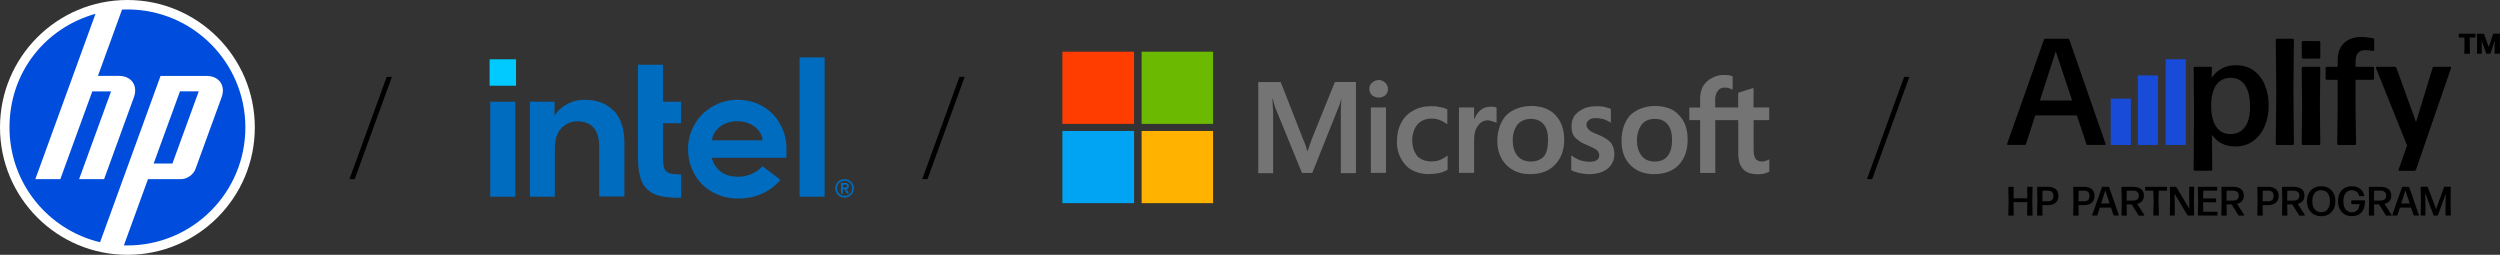 <svg xmlns="http://www.w3.org/2000/svg" id="Layer_2" data-name="Layer 2" viewBox="0 0 659.11 67.18"><rect x="0" y="0" width="659.11" height="67.18" fill="#333333" stroke="none"/><defs><style>      .cls-1 {        fill: #00caff;      }      .cls-2 {        fill: #ff3d00;      }      .cls-3 {        fill: #6bb900;      }      .cls-4 {        fill: #006cbf;      }      .cls-5 {        fill-rule: evenodd;      }      .cls-6 {        fill: #fff;      }      .cls-7 {        fill: #747474;      }      .cls-8 {        fill: #004cdd;      }      .cls-9 {        fill: #184bd8;      }      .cls-10 {        fill: #00a4f3;      }      .cls-11 {        fill: #ffb200;      }    </style></defs><g id="Dimensions"><g><g><path d="M545.57,10.47l9.52,27.37c.09.25,0,.38-.26.38h-4.38c-.2,0-.33-.09-.38-.26l-2.52-7.54h-10.96l-2.44,7.54c-.05.17-.19.26-.4.26h-4.28c-.27,0-.36-.13-.28-.38l9.68-27.37c.05-.17.18-.26.38-.26h5.96c.17,0,.29.09.36.26ZM541.99,13.55l-4.18,12.96h8.5l-4.32-12.96Z"></path><path d="M589.4,17.2c1.91,0,3.51.47,4.8,1.42,1.29.95,2.27,2.22,2.93,3.83.66,1.61.99,3.41.99,5.41s-.35,3.79-1.05,5.42c-.7,1.63-1.71,2.92-3.02,3.89-1.31.97-2.89,1.45-4.73,1.45-1.35,0-2.54-.26-3.57-.79-1.03-.53-1.89-1.29-2.57-2.29l.06,9.14c0,.23-.11.34-.34.34h-4.24c-.21,0-.32-.11-.32-.34l.1-15.16-.1-11.56c0-.23.11-.34.32-.34h4.18c.23,0,.33.11.32.34l-.08,2.6c.69-1.05,1.57-1.88,2.64-2.47,1.07-.59,2.29-.89,3.68-.89ZM588,35.34c1.17,0,2.15-.29,2.92-.88.77-.59,1.35-1.41,1.73-2.48.38-1.07.57-2.35.57-3.84,0-1.57-.19-2.93-.56-4.07-.37-1.14-.94-2.02-1.7-2.63-.76-.61-1.71-.92-2.86-.92-1.61,0-2.87.61-3.76,1.82-.89,1.21-1.35,3.01-1.38,5.4-.01,2.41.42,4.28,1.29,5.61.87,1.33,2.12,1.99,3.75,1.99Z"></path><path d="M604.43,38.22h-4.12c-.21,0-.32-.11-.32-.34l.14-13.76-.14-13.56c0-.23.11-.34.32-.34h4.12c.23,0,.34.11.34.34l-.12,13.54.12,13.78c0,.23-.11.34-.34.34Z"></path><path d="M611.39,38.22h-4.26c-.2,0-.3-.11-.3-.34l.1-10.12-.1-9.8c0-.23.1-.34.3-.34h4.26c.23,0,.34.11.34.34l-.1,9.8.1,10.12c0,.23-.11.34-.34.34ZM611.39,15.45h-4.2c-.23,0-.34-.11-.34-.34v-3.96c0-.21.11-.32.34-.32h4.2c.23,0,.34.11.34.32v3.96c0,.23-.11.34-.34.34Z"></path><path d="M616.51,38.22c-.21,0-.32-.11-.32-.34l.12-8.86v-7.98h-2.86c-.21,0-.32-.11-.32-.32v-2.76c0-.23.11-.34.32-.34h2.86v-1.62c0-1.52.29-2.74.88-3.66.59-.92,1.34-1.58,2.27-1.98.93-.4,1.9-.61,2.91-.62.56,0,1.13.04,1.72.11.59.07,1.11.15,1.56.23.19.04.28.16.28.36v2.7c0,.25-.12.35-.36.28-.59-.13-1.29-.2-2.1-.2-.73,0-1.32.24-1.77.71-.45.47-.67,1.3-.67,2.49v1.2h4.54c.23,0,.34.11.34.34v2.76c0,.21-.11.32-.34.32h-4.54v7.98l.14,8.86c0,.23-.11.34-.34.34h-4.32Z"></path><path d="M636.97,32.2l4.38-14.32c.04-.17.16-.26.36-.26h4.22c.27,0,.35.13.26.38l-9.24,26.77c-.07.17-.19.26-.38.26h-3.9c-.27,0-.35-.13-.26-.38l2.2-6.3-8.18-20.35c-.09-.25,0-.38.26-.38h4.72c.19,0,.31.09.38.26l5.18,14.32Z"></path></g><g><path d="M651.09,14.16h-1.3c-.06,0-.09-.03-.09-.09l.06-2.56-.04-1.61h-1.39c-.06,0-.09-.03-.09-.09v-.83c0-.06.03-.09.09-.09h4.23c.06,0,.09.03.09.09v.83c0,.06-.03.09-.09.09h-1.39l-.04,1.61.06,2.56c0,.06-.03.09-.08.09Z"></path><path d="M654.2,14.16h-1.07c-.06,0-.09-.03-.09-.09l.04-2.57-.04-2.52c0-.06.03-.09.09-.09h1.67c.05,0,.08.02.1.07l1.25,3.43,1.16-3.43s.05-.07.1-.07h1.61c.06,0,.09.03.09.09l-.04,2.52.04,2.57c0,.06-.03.09-.09.09h-1.24c-.06,0-.09-.03-.09-.09v-2.02l.05-1.33-1.14,3.36s-.05.07-.1.07h-.92s-.08-.02-.1-.07l-1.24-3.43.05,1.39v2.02c0,.06-.03.09-.09.09Z"></path></g><g><path d="M535.87,49.38l-.07,3.68.07,3.65c0,.09-.04.13-.12.13h-1.18c-.09,0-.13-.04-.13-.13l.06-3.36v-.05h-3.65v.05l.06,3.36c0,.09-.04.13-.12.13h-1.17c-.09,0-.14-.04-.14-.13l.08-3.65-.08-3.68c0-.09.05-.13.14-.13h1.17c.08,0,.12.04.12.13l-.05,2.89h3.64l-.05-2.89c0-.09.04-.13.13-.13h1.18c.08,0,.12.04.12.13Z"></path><path d="M539.89,49.25c.88,0,1.57.2,2.06.6.49.4.74.99.74,1.78,0,.53-.11.97-.34,1.34-.23.36-.55.64-.97.83-.42.19-.92.28-1.49.28h-1.44l.05,2.63c0,.09-.04.13-.13.13h-1.16c-.09,0-.14-.04-.14-.13l.07-3.71-.07-3.62c0-.09.05-.13.14-.13h2.67ZM538.44,53.07h1.54c.39,0,.72-.11.99-.33.26-.22.4-.58.4-1.09,0-.47-.12-.82-.37-1.05-.25-.23-.6-.34-1.05-.34h-1.45l-.04,2.7v.11Z"></path><path d="M549.41,49.25c.88,0,1.57.2,2.06.6.49.4.74.99.74,1.78,0,.53-.11.97-.34,1.34-.23.36-.55.64-.97.83-.42.19-.92.28-1.49.28h-1.44l.05,2.63c0,.09-.04.13-.13.13h-1.16c-.09,0-.14-.04-.14-.13l.07-3.71-.07-3.62c0-.09.05-.13.14-.13h2.67ZM547.96,53.07h1.54c.39,0,.72-.11.99-.33.26-.22.4-.58.4-1.09,0-.47-.12-.82-.37-1.05-.25-.23-.6-.34-1.05-.34h-1.45l-.04,2.7v.11Z"></path><path d="M556.07,49.35l2.54,7.33c.04.1,0,.15-.1.15h-1.14c-.07,0-.12-.03-.15-.1l-.66-1.99h-2.95l-.64,1.98c-.02.07-.07.11-.15.11h-1.13c-.1,0-.14-.05-.1-.15l2.58-7.33c.03-.07.07-.1.15-.1h1.6c.08,0,.12.03.15.1ZM555.06,50.18l-1.12,3.47h2.26l-1.15-3.47Z"></path><path d="M563.44,53.74l1.89,2.94s.03.08.02.11c-.01.03-.05.05-.1.05h-1.3c-.07,0-.13-.03-.16-.09l-.86-1.41-.93-1.45h-1.32l.05,2.82c0,.09-.04.13-.12.13h-1.16c-.09,0-.14-.04-.14-.13l.07-3.72-.07-3.61c0-.09.05-.13.14-.13h2.87c.91,0,1.63.19,2.14.58s.77.96.77,1.73c0,.59-.16,1.06-.47,1.43-.31.37-.75.62-1.29.76ZM560.71,50.26l-.05,2.56v.06h1.75c.28,0,.53-.04.75-.13.22-.09.4-.22.53-.41.13-.19.2-.44.2-.74,0-.44-.13-.78-.4-1-.26-.22-.63-.33-1.11-.33h-1.67Z"></path><path d="M569.04,56.83h-1.21c-.09,0-.14-.04-.13-.13l.1-3.65-.09-2.78h-2.04c-.09,0-.13-.04-.13-.13v-.77c0-.09.04-.13.13-.13h5.53c.09,0,.13.04.13.13v.77c0,.09-.04.13-.13.13h-2.05l-.08,2.78.1,3.65c0,.09-.04.13-.13.13Z"></path><path d="M573.24,56.83h-1.04c-.09,0-.14-.04-.14-.13l.07-3.69-.06-3.64c0-.09.04-.13.13-.13h1.42c.07,0,.12.03.16.09l3.44,5.71-.05-2.73v-2.94c0-.09.04-.13.13-.13h1.05c.09,0,.13.04.13.13l-.07,3.64.06,3.69c0,.09-.04.13-.12.13h-1.48c-.07,0-.12-.03-.16-.09l-3.39-5.66.05,2.91v2.71c0,.09-.04.13-.13.13Z"></path><path d="M584.51,56.83h-4.91c-.09,0-.14-.04-.14-.13l.08-3.72-.08-3.6c0-.09.05-.13.14-.13h4.82c.09,0,.14.04.14.13v.76c0,.09-.05.13-.14.13h-3.53l-.07,2.03h3.31c.09,0,.13.04.13.13v.76c0,.09-.04.14-.13.14h-3.31l.07,2.49h3.61c.09,0,.14.04.14.13v.76c0,.09-.05.13-.14.13Z"></path><path d="M589.78,53.74l1.89,2.94s.03.08.02.11c-.01.03-.05.05-.1.05h-1.3c-.07,0-.13-.03-.16-.09l-.86-1.41-.93-1.45h-1.32l.05,2.82c0,.09-.04.13-.12.13h-1.16c-.09,0-.14-.04-.14-.13l.07-3.72-.07-3.61c0-.09.05-.13.14-.13h2.87c.91,0,1.63.19,2.14.58.51.39.77.96.77,1.73,0,.59-.16,1.06-.47,1.43s-.75.62-1.29.76ZM587.05,50.26l-.05,2.56v.06h1.75c.28,0,.53-.04.75-.13.22-.09.4-.22.53-.41.13-.19.2-.44.2-.74,0-.44-.13-.78-.4-1-.26-.22-.63-.33-1.11-.33h-1.67Z"></path><path d="M597.95,49.25c.88,0,1.57.2,2.06.6.49.4.74.99.74,1.78,0,.53-.11.97-.34,1.34s-.55.64-.97.83c-.42.19-.92.28-1.49.28h-1.44l.05,2.63c0,.09-.04.13-.13.13h-1.16c-.09,0-.14-.04-.14-.13l.07-3.71-.07-3.62c0-.09.05-.13.14-.13h2.67ZM596.5,53.07h1.54c.39,0,.72-.11.99-.33.26-.22.4-.58.4-1.09,0-.47-.12-.82-.37-1.05-.25-.23-.6-.34-1.05-.34h-1.45l-.04,2.7v.11Z"></path><path d="M605.77,53.74l1.89,2.94s.03.08.02.11c-.01.03-.05.05-.1.05h-1.3c-.07,0-.13-.03-.16-.09l-.86-1.41-.93-1.45h-1.32l.05,2.82c0,.09-.04.13-.12.13h-1.16c-.09,0-.14-.04-.14-.13l.07-3.72-.07-3.61c0-.09.05-.13.14-.13h2.87c.91,0,1.63.19,2.14.58.51.39.77.96.77,1.73,0,.59-.16,1.06-.47,1.43s-.75.62-1.29.76ZM603.04,50.26l-.05,2.56v.06h1.75c.28,0,.53-.04.75-.13.22-.09.4-.22.53-.41.13-.19.2-.44.2-.74,0-.44-.13-.78-.4-1-.26-.22-.63-.33-1.11-.33h-1.67Z"></path><path d="M611.95,56.99c-.75,0-1.41-.17-1.97-.5-.56-.33-.99-.79-1.3-1.38-.31-.59-.46-1.27-.46-2.05s.15-1.51.46-2.1c.31-.59.74-1.05,1.3-1.37s1.22-.48,1.98-.48,1.41.16,1.97.48c.56.32,1,.78,1.31,1.37.31.59.47,1.29.47,2.11s-.16,1.47-.47,2.06c-.31.59-.75,1.05-1.31,1.38-.56.33-1.22.49-1.97.49ZM611.96,55.93c.49,0,.91-.12,1.26-.35.35-.23.61-.56.79-.99.18-.43.27-.94.27-1.54s-.09-1.11-.27-1.55c-.18-.44-.45-.77-.79-1s-.77-.35-1.27-.35-.92.12-1.26.35-.61.57-.79,1c-.18.43-.27.95-.27,1.56s.09,1.1.28,1.53c.18.43.45.76.8.99.35.23.77.35,1.26.35Z"></path><path d="M620.02,56.99c-.71,0-1.33-.16-1.88-.49-.54-.33-.97-.79-1.28-1.38-.31-.59-.46-1.28-.46-2.07s.15-1.5.45-2.09c.3-.59.72-1.05,1.26-1.37s1.17-.48,1.9-.48c.89,0,1.62.21,2.19.64.57.42.96,1.03,1.15,1.81.03.1,0,.15-.11.15h-1.14c-.08,0-.13-.04-.15-.11-.12-.47-.35-.83-.68-1.08-.33-.24-.75-.37-1.26-.37-.46,0-.85.12-1.18.35-.33.23-.58.57-.76,1.01-.18.44-.26.96-.26,1.56s.09,1.11.27,1.54c.18.43.44.77.78,1,.34.23.74.35,1.21.35.42,0,.77-.09,1.06-.26.29-.17.52-.42.68-.74.16-.32.24-.7.25-1.15h-2.02c-.09,0-.13-.04-.13-.13v-.73c0-.09.04-.14.13-.14h3.35c.09,0,.13.05.13.16,0,.89-.13,1.63-.41,2.23-.28.6-.68,1.04-1.2,1.34-.52.3-1.16.45-1.91.45Z"></path><path d="M628.65,53.74l1.89,2.94s.03.08.02.11c-.01.03-.05.05-.1.05h-1.3c-.07,0-.13-.03-.16-.09l-.86-1.41-.93-1.45h-1.32l.05,2.82c0,.09-.04.13-.12.13h-1.16c-.09,0-.14-.04-.14-.13l.07-3.72-.07-3.61c0-.09.05-.13.14-.13h2.87c.91,0,1.63.19,2.14.58.51.39.77.96.77,1.73,0,.59-.16,1.06-.47,1.43s-.75.62-1.29.76ZM625.92,50.26l-.05,2.56v.06h1.75c.28,0,.53-.04.75-.13.22-.09.4-.22.53-.41.13-.19.2-.44.2-.74,0-.44-.13-.78-.4-1-.26-.22-.63-.33-1.11-.33h-1.67Z"></path><path d="M635.18,49.35l2.54,7.33c.04.1,0,.15-.1.15h-1.14c-.07,0-.12-.03-.15-.1l-.66-1.99h-2.95l-.64,1.98c-.02.07-.07.11-.15.11h-1.13c-.1,0-.14-.05-.1-.15l2.58-7.33c.03-.07.07-.1.15-.1h1.6c.08,0,.12.03.15.1ZM634.17,50.18l-1.12,3.47h2.26l-1.15-3.47Z"></path><path d="M639.33,56.83h-1c-.09,0-.14-.04-.14-.13l.07-3.63-.07-3.7c0-.09.04-.13.13-.13h1.6c.08,0,.13.03.15.1l2.19,5.78,2.1-5.78c.03-.07.07-.1.15-.1h1.51c.08,0,.12.04.12.13l-.06,3.7.06,3.63c0,.09-.04.13-.13.13h-1.13c-.09,0-.13-.04-.13-.13v-2.54s.06-3.07.06-3.07l-2.06,5.63c-.03.07-.08.1-.15.1h-.87c-.07,0-.12-.03-.15-.1l-2.19-5.81.06,3.25v2.54c0,.09-.04.13-.12.13Z"></path></g><rect class="cls-9" x="570.95" y="15.62" width="5.32" height="22.6"></rect><rect class="cls-9" x="563.63" y="19.88" width="5.32" height="18.34"></rect><rect class="cls-9" x="556.47" y="26.01" width="5.32" height="12.21"></rect></g><g><rect class="cls-1" x="129.08" y="15.63" width="6.97" height="6.97"></rect><g><path class="cls-4" d="M135.86,26.82h-6.61v25.05h6.61v-25.05ZM179.58,52.12v-6.14c-.98,0-1.77-.06-2.39-.15-.69-.11-1.19-.34-1.56-.69-.34-.34-.58-.86-.69-1.49-.11-.62-.15-1.43-.15-2.41v-8.76h4.78v-5.65h-4.78v-9.76h-6.59v24.22c0,2.05.17,3.78.53,5.15.34,1.36.94,2.5,1.75,3.33.81.83,1.9,1.45,3.22,1.81,1.33.36,3.03.55,5.03.55h.83v-.02h0ZM217.4,15.14h-6.59v36.72h6.59V15.14ZM161.85,29.29c-1.83-1.98-4.42-2.98-7.67-2.98-1.58,0-3.03.32-4.33.96s-2.41,1.53-3.28,2.67l-.36.47v-3.61h-6.5v25.05h6.57v-13.35.92-.45c.06-2.34.66-4.09,1.75-5.2,1.15-1.17,2.58-1.79,4.18-1.79,1.9,0,3.34.58,4.33,1.73.94,1.13,1.43,2.75,1.43,4.79v.05h0v13.24h6.65v-14.22c0-3.56-.94-6.37-2.75-8.35M207.36,39.29c0-1.79-.32-3.5-.96-5.07-.64-1.56-1.53-2.97-2.67-4.14-1.13-1.17-2.5-2.11-4.07-2.77s-3.34-1-5.25-1c-1.79,0-3.5.34-5.09,1.02-1.58.69-2.98,1.62-4.14,2.77s-2.11,2.56-2.77,4.14c-.69,1.58-1.02,3.28-1.02,5.09s.32,3.51.98,5.09c.64,1.58,1.56,2.97,2.7,4.14,1.15,1.17,2.56,2.09,4.18,2.77,1.62.69,3.43,1.02,5.37,1.02,5.59,0,9.06-2.54,11.15-4.92l-4.75-3.62c-1,1.19-3.37,2.79-6.35,2.79-1.86,0-3.39-.42-4.56-1.28s-1.96-2.03-2.39-3.48l-.06-.23h19.67v-2.37l.02.05v-.02ZM187.74,36.99c0-1.83,2.11-5.03,6.65-5.03s6.65,3.2,6.65,5.03h-13.3Z"></path><path class="cls-4" d="M224.92,48.71c-.13-.3-.3-.55-.53-.77-.22-.22-.47-.41-.77-.53s-.62-.19-.96-.19-.66.06-.96.19-.55.3-.77.53c-.22.22-.41.47-.53.77s-.19.62-.19.94.06.66.19.96.3.55.53.77c.22.22.47.41.77.53s.62.19.96.19.66-.06.96-.19.55-.3.77-.53c.22-.22.41-.49.53-.77.13-.3.19-.62.19-.96s-.06-.66-.19-.94M224.52,50.44c-.11.23-.25.45-.42.64-.17.17-.41.32-.64.42-.25.11-.51.15-.79.15s-.53-.05-.79-.15-.47-.25-.64-.42c-.17-.19-.32-.41-.42-.64-.11-.25-.15-.51-.15-.79s.06-.53.15-.79c.11-.25.25-.47.42-.64.19-.19.41-.32.64-.42s.51-.15.79-.15.53.06.79.15c.25.11.47.25.64.42.19.17.32.41.42.64.11.25.15.51.15.79s-.06.53-.15.79M223.13,49.84c.19-.02.34-.08.47-.22s.19-.3.19-.55c0-.28-.08-.49-.23-.62-.15-.15-.41-.22-.75-.22h-1.09v2.79h.51v-1.15h.39l.7,1.15h.53l-.72-1.17v-.02h0ZM222.85,49.46h-.62v-.79h.62c.08,0,.15,0,.22.05.06.02.11.06.15.13.05.05.06.13.06.22s0,.17-.06.22c-.05.05-.08.08-.15.13-.06.02-.13.05-.22.05"></path></g></g><polygon class="cls-5" points="103.32 20.28 101.95 20.26 92.14 47.22 93.51 47.23 103.32 20.28 103.32 20.28 103.32 20.28"></polygon><polygon class="cls-5" points="254.33 20.28 252.96 20.26 243.15 47.22 244.52 47.23 254.33 20.28 254.33 20.28 254.33 20.28"></polygon><g><circle class="cls-6" cx="33.59" cy="33.59" r="33.59"></circle><path class="cls-8" d="M33.58,64.7c-.31,0-.62,0-.92-.01l6.36-17.47h8.75c1.54,0,3.22-1.18,3.75-2.62l6.9-18.94c1.13-3.1-.65-5.64-3.95-5.64h-12.14l-10.18,27.98h0l-5.77,15.86c-13.7-3.26-23.88-15.57-23.88-30.26S12.08,7.3,25.18,3.64l-5.96,16.37h0l-9.9,27.21h6.59l8.42-23.12h4.95l-8.42,23.12h6.59l7.85-21.57c1.13-3.1-.65-5.64-3.94-5.64h-5.54l6.36-17.49c.46-.02.93-.03,1.4-.03,17.18,0,31.11,13.93,31.11,31.11s-13.93,31.11-31.11,31.11h0ZM52.4,24.08h-4.95l-6.94,19.03h4.95l6.94-19.03h0Z"></path></g><g><path class="cls-7" d="M466.44,31.67v-3.33h-4.13v-5.12h-.13l-3.79,1.2-.13.13v3.79h-6.06v-2.13c0-.93.27-1.8.73-2.26.33-.6,1.06-.87,1.8-.87.6,0,1.2.13,1.8.47h.27v-3.46h-.13c-.6-.27-1.33-.33-2.26-.33-1.2,0-2.26.33-3.19.87-.93.47-1.66,1.2-2.26,2.13-.47.93-.73,2-.73,3.19v2.4h-2.86v3.33h2.86v13.91h3.99v-13.91h6.06v8.79c0,3.66,1.66,5.46,5.06,5.46.6,0,1.06,0,1.66-.13.73-.27,1.06-.33,1.33-.47h.13v-3.33l-.27.13c-.27.13-.47.27-.8.33-.33.13-.6.13-.8.13-.73,0-1.33-.27-1.66-.6-.33-.47-.6-1.2-.6-2.26v-8.05h4.13-.02ZM440.82,36.93c0-1.8-.33-3.19-1.2-4.19-.8-.93-1.86-1.4-3.33-1.4s-2.6.47-3.39,1.4c-.8,1.06-1.33,2.46-1.33,4.26s.47,3.19,1.33,4.19c.8.93,1.86,1.4,3.39,1.4,1.4,0,2.6-.47,3.33-1.4.8-.93,1.2-2.4,1.2-4.26ZM442.68,30.4c1.53,1.53,2.26,3.66,2.26,6.39s-.73,4.99-2.33,6.66c-1.53,1.66-3.79,2.46-6.52,2.46s-4.73-.87-6.26-2.4c-1.53-1.53-2.33-3.66-2.33-6.39s.8-5.12,2.33-6.79c1.66-1.53,3.93-2.4,6.59-2.4,2.73.07,4.86.8,6.26,2.46h0ZM421.25,35.46c-1.33-.47-2.13-.93-2.4-1.33-.33-.27-.6-.73-.6-1.33,0-.47.27-.87.73-1.2.33-.33.93-.47,1.66-.47s1.4.13,2.13.27c.73.27,1.33.6,1.8.87l.13.13v-3.66c-.47-.27-1.06-.33-1.86-.6-.73-.13-1.4-.13-2-.13-1.86,0-3.39.47-4.59,1.4-1.33.93-1.93,2.26-1.93,3.79,0,.87.13,1.53.33,2.13.33.6.73,1.2,1.33,1.53.47.47,1.33.93,2.46,1.4.8.33,1.53.73,2,.93.47.27.73.47.93.87.13.27.27.47.27.93,0,1.06-.87,1.66-2.6,1.66-.73,0-1.4-.13-2.26-.33-.87-.33-1.66-.73-2.26-1.2l-.27-.13v3.93h.13c.47.33,1.33.47,2.13.73.8.13,1.66.27,2.26.27,2.13,0,3.79-.47,4.99-1.4,1.33-1.06,1.86-2.4,1.86-3.93,0-1.2-.33-2.13-.93-3-.73-.8-1.93-1.53-3.46-2.13h.02ZM408.14,36.93c0-1.8-.33-3.19-1.2-4.19-.8-.93-1.93-1.4-3.33-1.4s-2.6.47-3.46,1.4c-.8,1.06-1.33,2.46-1.33,4.26s.47,3.19,1.33,4.19c.87.93,2,1.4,3.46,1.4s2.6-.47,3.46-1.4c.73-.93,1.06-2.4,1.06-4.26h.01ZM410.14,30.4c1.4,1.53,2.26,3.66,2.26,6.39s-.8,4.99-2.46,6.66c-1.53,1.66-3.79,2.46-6.52,2.46s-4.73-.87-6.26-2.4c-1.53-1.53-2.4-3.66-2.4-6.39s.87-5.12,2.4-6.79c1.66-1.53,3.93-2.4,6.72-2.4,2.6.07,4.73.8,6.26,2.46h0ZM392.9,28.14c-.93,0-1.86.27-2.6.93-.73.6-1.2,1.33-1.53,2.26h-.13v-3h-3.99v17.24h3.99v-8.79c0-1.53.33-2.73,1.06-3.66.6-.93,1.53-1.4,2.6-1.4.33,0,.73.13,1.2.27.47.13.73.27.93.33l.13.13v-4.06c-.4-.27-.93-.27-1.66-.27v.02ZM379.65,28.27c-.73-.27-1.4-.27-2.26-.27-1.8,0-3.46.33-4.86,1.2-1.4.73-2.46,1.86-3.19,3.33-.73,1.4-1.06,3.06-1.06,4.86,0,1.66.33,3.06,1.06,4.39.73,1.33,1.66,2.4,2.93,3.06,1.33.73,2.73,1.06,4.39,1.06,1.86,0,3.53-.33,4.86-1.06l.13-.13v-3.66l-.27.13c-.6.47-1.2.8-1.93,1.06-.73.27-1.4.33-2,.33-1.53,0-2.86-.47-3.79-1.4-.8-1.06-1.33-2.4-1.33-4.19,0-1.66.47-3.06,1.4-4.19.93-1.06,2.26-1.53,3.79-1.53,1.33,0,2.6.47,3.79,1.33l.27.13v-3.93h-.13c-.4-.2-.93-.47-1.8-.53h0ZM363.55,21.09c-.73,0-1.33.27-1.8.73-.47.33-.73.93-.73,1.66,0,.6.27,1.2.73,1.66.47.33,1.06.6,1.8.6.6,0,1.2-.27,1.66-.6.47-.47.73-1.06.73-1.66,0-.73-.27-1.2-.73-1.66-.47-.47-1.06-.73-1.66-.73ZM361.42,45.58h3.99v-17.24h-3.99v17.24ZM351.97,21.62h5.52v24.03h-3.99v-15.24c0-1.06,0-2.6.13-4.39-.27.73-.33,1.53-.6,1.93l-7.05,17.64h-2.73l-7.12-17.44c-.13-.47-.33-1.2-.6-2.13h-.13c.13.47.13.93.13,1.53.13,1.33.13,2.4.13,3.33v14.78h-3.93v-24.03h5.92l5.92,15.11c.6,1.33.93,2.4,1.06,3.06h.13l1.06-3.06,6.12-15.11h.03Z"></path><rect class="cls-2" x="280.09" y="13.63" width="18.9" height="19.03"></rect><rect class="cls-3" x="300.98" y="13.63" width="18.84" height="19.03"></rect><rect class="cls-10" x="280.09" y="34.53" width="18.9" height="19.03"></rect><rect class="cls-11" x="300.98" y="34.53" width="18.84" height="19.03"></rect></g><polygon class="cls-5" points="503.39 20.28 502.02 20.26 492.21 47.22 493.58 47.23 503.39 20.28 503.39 20.28 503.39 20.28"></polygon></g></svg>